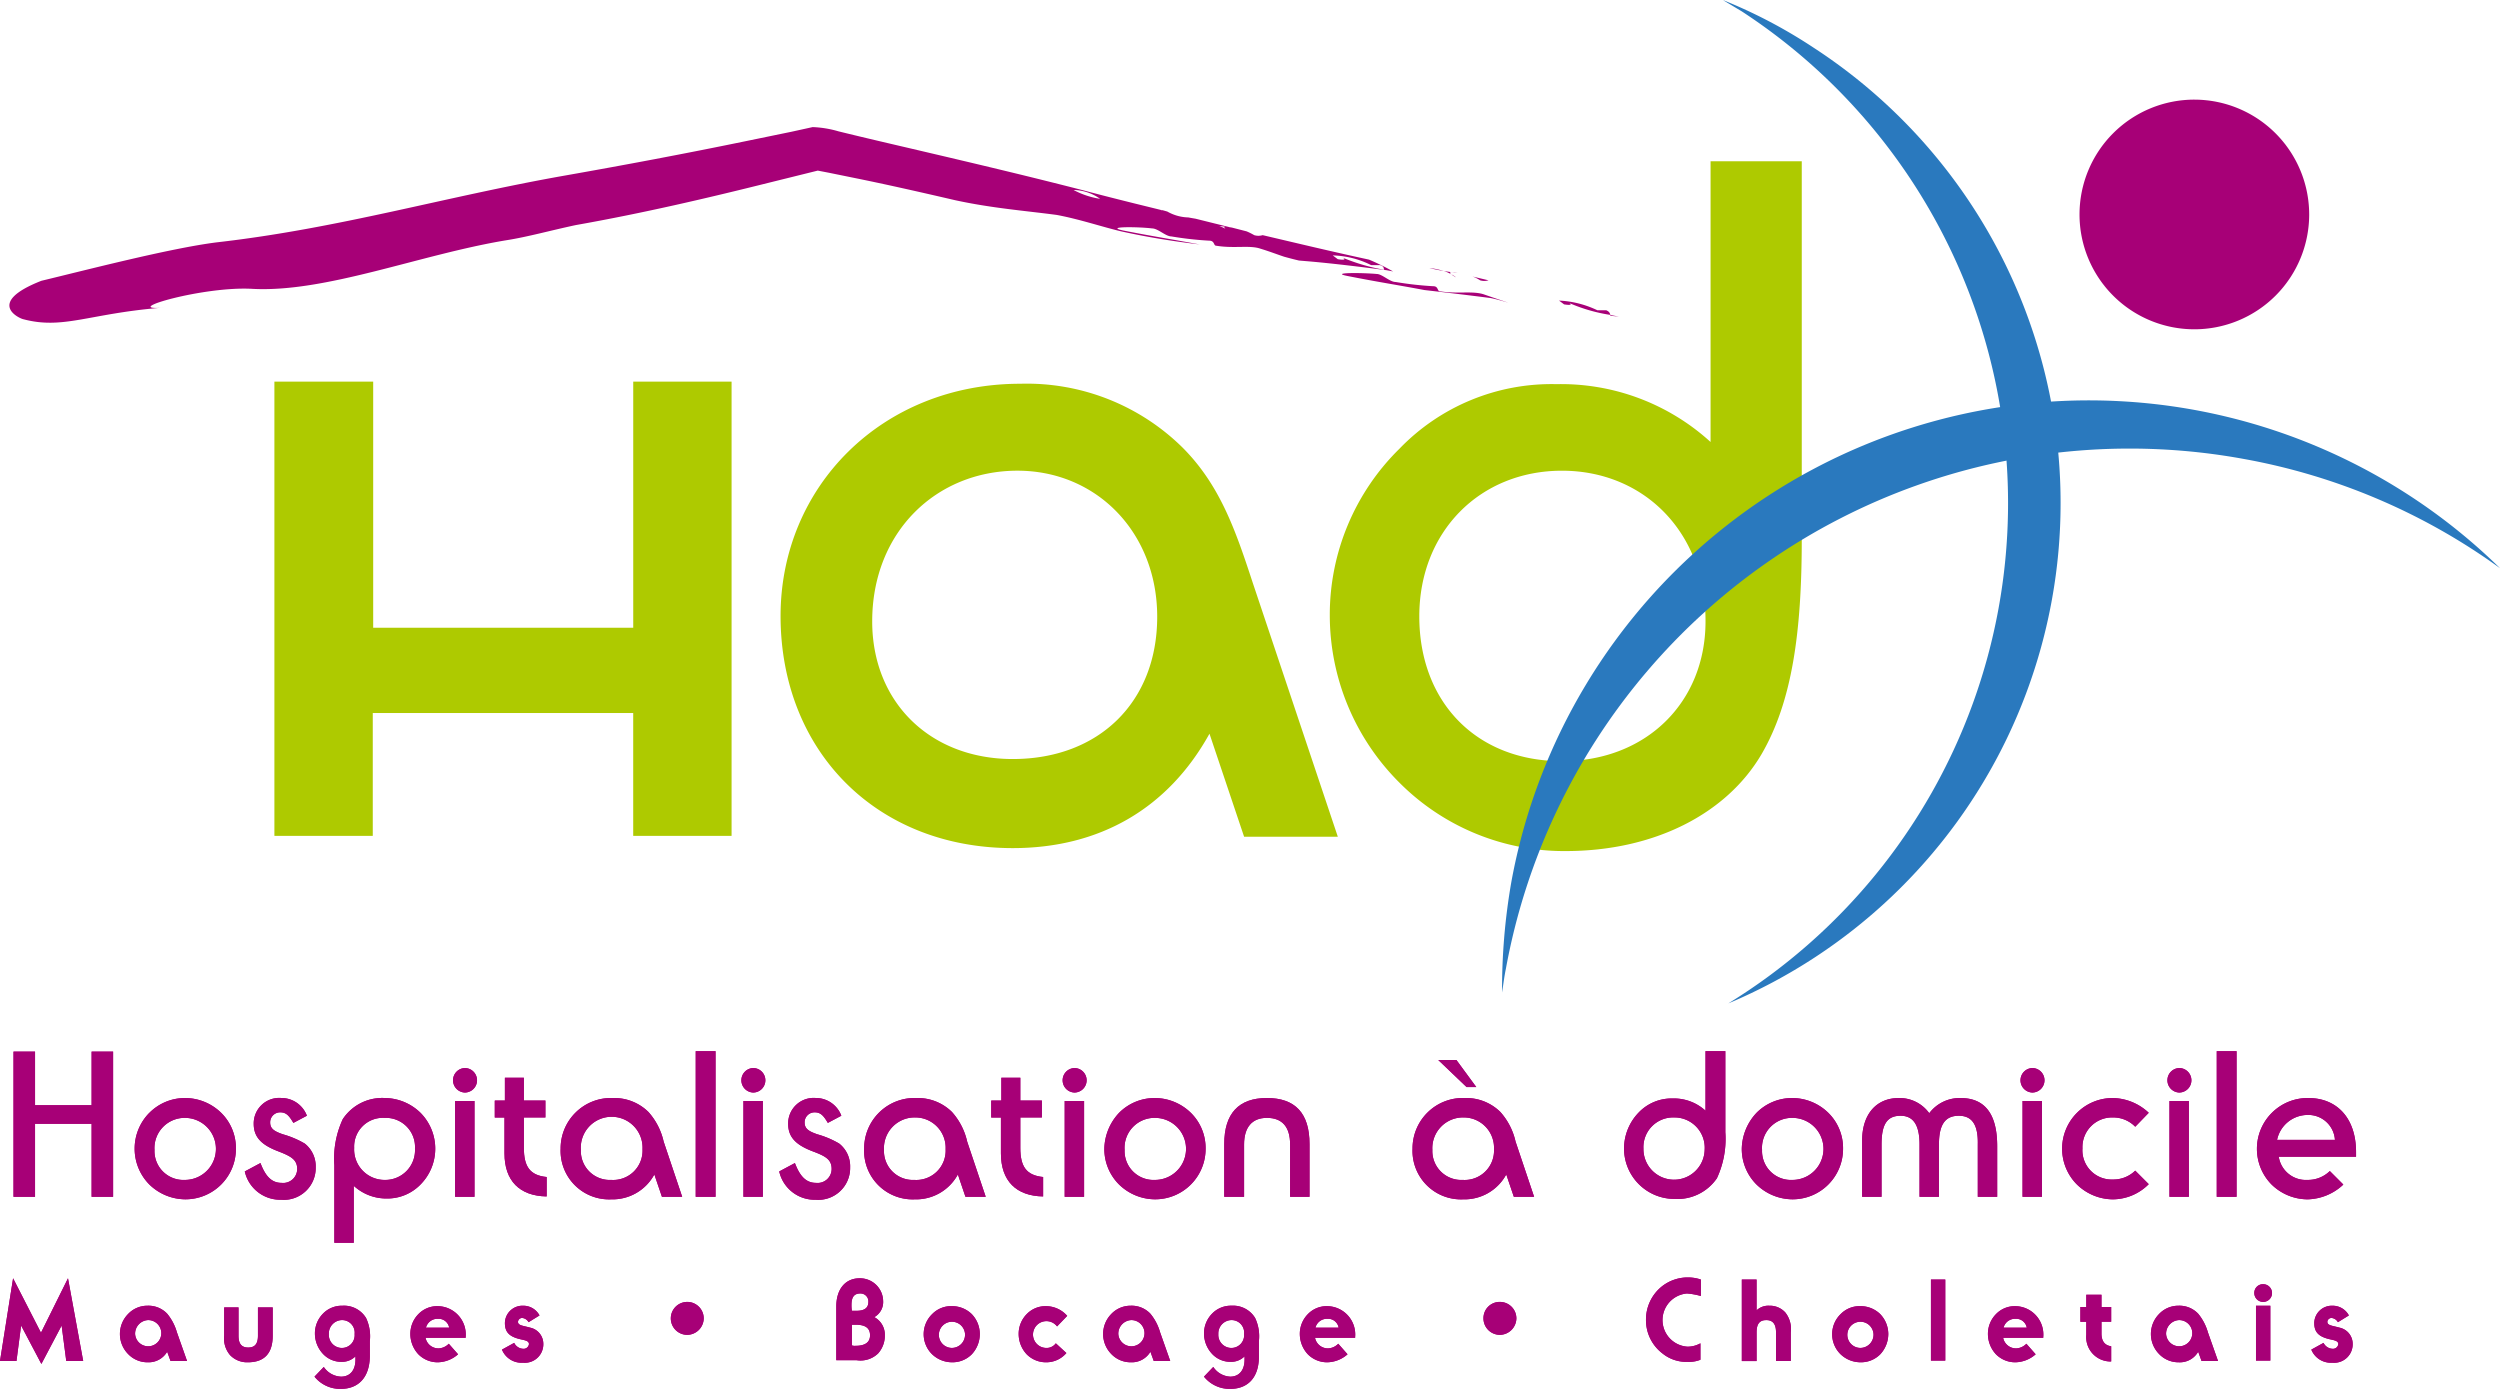 <?xml version="1.0" encoding="UTF-8"?> <svg xmlns="http://www.w3.org/2000/svg" width="251" height="139.445" viewBox="0 0 251 139.445"><g id="Logo_HAD_baseline" transform="translate(-51 -58.7)"><path id="Tracé_799" data-name="Tracé 799" d="M116.042,149.1h9.876v24.71h26.109V149.1H161.9v45.606h-9.876V182.372H125.876v12.334H116V149.1Z" transform="translate(-37.45 -52.085)" fill="#aeca00"></path><path id="Tracé_800" data-name="Tracé 800" d="M259.211,196.223c-13.733,0-23.311-9.791-23.311-23.311,0-12.97,10.172-23.311,24.074-23.311A22.272,22.272,0,0,1,276.25,156c3.772,3.772,5.34,8.35,7.036,13.521l8.562,25.558h-9.409l-3.476-10.342C274.809,192.239,267.943,196.223,259.211,196.223ZM245.1,173.462c0,8.1,5.807,13.817,14.114,13.817,8.646,0,14.5-5.722,14.5-14.284,0-8.477-6.1-14.665-14.029-14.665C251.582,158.331,245.1,164.435,245.1,173.462Z" transform="translate(-106.531 -52.373)" fill="#aeca00"></path><path id="Tracé_801" data-name="Tracé 801" d="M404.231,96.9h9.155v37.934c0,9.367-.975,16.318-4.026,21.574-3.518,6.019-10.808,9.748-19.666,9.748a23.324,23.324,0,0,1-16.7-6.866A23.738,23.738,0,0,1,366,142.463a23.373,23.373,0,0,1,6.993-16.7,21.206,21.206,0,0,1,15.767-6.485,22.278,22.278,0,0,1,15.47,5.807V96.9Zm-14.919,31.068c-8.223,0-14.326,6.1-14.326,14.623,0,8.6,5.722,14.538,14.326,14.538,8.392,0,14.411-5.849,14.411-14.029C403.764,134.156,397.534,127.968,389.311,127.968Z" transform="translate(-181.489 -22.009)" fill="#aeca00"></path><path id="Tracé_802" data-name="Tracé 802" d="M459.1,58.7l1.907,1.144a58.956,58.956,0,0,1-1.356,99.6,54.522,54.522,0,0,0,8.562-95.958A50.672,50.672,0,0,0,459.1,58.7Z" transform="translate(-235.13)" fill="#2a79be"></path><path id="Tracé_803" data-name="Tracé 803" d="M406.8,212.973c.127-.805.212-1.568.381-2.374a63.655,63.655,0,0,1,74.045-51.2,62.789,62.789,0,0,1,25.77,10.978,58.959,58.959,0,0,0-99.264,31.492A62.355,62.355,0,0,0,406.8,212.973Z" transform="translate(-204.992 -54.628)" fill="#2a79be"></path><g id="Groupe_227" data-name="Groupe 227" transform="translate(52.356 164.237)"><g id="Groupe_225" data-name="Groupe 225" transform="translate(0 0)"><path id="Tracé_804" data-name="Tracé 804" d="M54.2,307.8h2.162v5.383h5.679V307.8H64.2v14.58H62.041v-7.332H56.362v7.332H54.2Z" transform="translate(-54.2 -307.758)" fill="#a70077"></path><path id="Tracé_805" data-name="Tracé 805" d="M84.383,320.283a5.031,5.031,0,0,1,3.6-1.483,5.211,5.211,0,0,1,3.6,1.483,4.96,4.96,0,0,1,1.483,3.6,5.065,5.065,0,0,1-5.086,5.086,5.211,5.211,0,0,1-3.6-1.483,5.116,5.116,0,0,1,0-7.205Zm.509,3.73a2.9,2.9,0,0,0,3.052,3.009,3.115,3.115,0,0,0,0-6.23A3.031,3.031,0,0,0,84.892,324.013Z" transform="translate(-70.736 -314.095)" fill="#a70077"></path><path id="Tracé_806" data-name="Tracé 806" d="M110.568,325.327c.509,1.356,1.144,1.992,2.119,1.992a1.408,1.408,0,0,0,1.568-1.4c0-.932-.636-1.272-1.823-1.738-1.7-.636-2.543-1.4-2.543-2.8a2.563,2.563,0,0,1,2.755-2.585,2.742,2.742,0,0,1,2.585,1.78l-1.356.721c-.424-.721-.721-1.06-1.314-1.06a1,1,0,0,0-1.017,1.017c0,.636.424.89,1.272,1.187a9.259,9.259,0,0,1,2.2.932,2.9,2.9,0,0,1,1.1,2.374,3.2,3.2,0,0,1-3.476,3.264,3.644,3.644,0,0,1-3.645-2.84Z" transform="translate(-85.773 -314.095)" fill="#a70077"></path><path id="Tracé_807" data-name="Tracé 807" d="M132.15,333.338H130.2v-7.8a9.37,9.37,0,0,1,.848-4.62,4.751,4.751,0,0,1,4.2-2.119,5.211,5.211,0,0,1,3.6,1.483,5.116,5.116,0,0,1,0,7.205,4.64,4.64,0,0,1-3.391,1.4,4.827,4.827,0,0,1-3.306-1.272Zm3.094-6.315a2.984,2.984,0,0,0,3.052-3.136,2.926,2.926,0,0,0-3.052-3.094,2.881,2.881,0,0,0-3.052,3.009A3.055,3.055,0,0,0,135.244,327.023Z" transform="translate(-97.988 -314.095)" fill="#a70077"></path><path id="Tracé_808" data-name="Tracé 808" d="M159.487,311.7a1.229,1.229,0,1,1,0,2.458,1.23,1.23,0,0,1,0-2.458Zm-.975,3.306h1.95v9.621h-1.95Z" transform="translate(-114.178 -310.005)" fill="#a70077"></path><path id="Tracé_809" data-name="Tracé 809" d="M168.242,316.289h.975V314h1.907v2.289h2.162v1.7h-2.162v3.052c0,1.865.593,2.755,2.289,2.925v1.95c-2.713-.042-4.238-1.568-4.238-4.323v-3.6H168.2v-1.7Z" transform="translate(-119.882 -311.33)" fill="#a70077"></path><path id="Tracé_810" data-name="Tracé 810" d="M188.886,328.972a4.873,4.873,0,0,1-5.086-5.086,5.062,5.062,0,0,1,5.256-5.086,4.89,4.89,0,0,1,3.56,1.4,6.617,6.617,0,0,1,1.526,2.967l1.865,5.552h-2.034l-.763-2.246A4.77,4.77,0,0,1,188.886,328.972Zm-3.052-4.959a2.9,2.9,0,0,0,3.052,3.009,2.948,2.948,0,0,0,3.136-3.094,3.1,3.1,0,1,0-6.188.085Z" transform="translate(-128.87 -314.095)" fill="#a70077"></path><path id="Tracé_811" data-name="Tracé 811" d="M215.8,307.7h1.992v14.623H215.8Z" transform="translate(-147.307 -307.7)" fill="#a70077"></path><path id="Tracé_812" data-name="Tracé 812" d="M227.787,311.7a1.229,1.229,0,1,1,0,2.458,1.23,1.23,0,0,1,0-2.458Zm-.975,3.306h1.95v9.621h-1.95Z" transform="translate(-153.529 -310.005)" fill="#a70077"></path><path id="Tracé_813" data-name="Tracé 813" d="M237.168,325.327c.509,1.356,1.144,1.992,2.119,1.992a1.408,1.408,0,0,0,1.568-1.4c0-.932-.593-1.272-1.823-1.738-1.7-.636-2.543-1.4-2.543-2.8a2.563,2.563,0,0,1,2.755-2.585,2.742,2.742,0,0,1,2.585,1.78l-1.356.721c-.424-.721-.721-1.06-1.314-1.06a1,1,0,0,0-1.017,1.017c0,.636.424.89,1.272,1.187a9.259,9.259,0,0,1,2.2.932,2.9,2.9,0,0,1,1.1,2.374,3.2,3.2,0,0,1-3.476,3.264,3.644,3.644,0,0,1-3.645-2.84Z" transform="translate(-158.715 -314.095)" fill="#a70077"></path><path id="Tracé_814" data-name="Tracé 814" d="M260.786,328.972a4.873,4.873,0,0,1-5.086-5.086,5.062,5.062,0,0,1,5.256-5.086,4.891,4.891,0,0,1,3.56,1.4,6.617,6.617,0,0,1,1.526,2.967l1.865,5.552h-2.034l-.763-2.246A4.77,4.77,0,0,1,260.786,328.972Zm-3.094-4.959a2.9,2.9,0,0,0,3.052,3.009,2.948,2.948,0,0,0,3.136-3.094,3.044,3.044,0,0,0-3.052-3.179A3.084,3.084,0,0,0,257.692,324.013Z" transform="translate(-170.296 -314.095)" fill="#a70077"></path><path id="Tracé_815" data-name="Tracé 815" d="M285.842,316.289h.975V314h1.907v2.289h2.162v1.7h-2.162v3.052c0,1.865.593,2.755,2.289,2.925v1.95c-2.713-.042-4.238-1.568-4.238-4.323v-3.6H285.8v-1.7Z" transform="translate(-187.638 -311.33)" fill="#a70077"></path><path id="Tracé_816" data-name="Tracé 816" d="M303.887,311.7a1.229,1.229,0,0,1,0,2.458,1.23,1.23,0,0,1,0-2.458Zm-.975,3.306h1.95v9.621h-1.95Z" transform="translate(-197.375 -310.005)" fill="#a70077"></path><path id="Tracé_817" data-name="Tracé 817" d="M314.083,320.283a5.031,5.031,0,0,1,3.6-1.483,5.211,5.211,0,0,1,3.6,1.483,4.96,4.96,0,0,1,1.483,3.6,5.065,5.065,0,0,1-5.086,5.086,5.211,5.211,0,0,1-3.6-1.483,5.031,5.031,0,0,1-1.483-3.6A5.407,5.407,0,0,1,314.083,320.283Zm.551,3.73a2.9,2.9,0,0,0,3.052,3.009,3.115,3.115,0,0,0,0-6.23A3.007,3.007,0,0,0,314.634,324.013Z" transform="translate(-203.079 -314.095)" fill="#a70077"></path><path id="Tracé_818" data-name="Tracé 818" d="M341,328.718v-5.3c0-3.052,1.441-4.62,4.281-4.62s4.281,1.526,4.281,4.62v5.3h-1.95v-5.256c0-1.78-.805-2.67-2.331-2.67-1.483,0-2.289.932-2.289,2.67v5.256Z" transform="translate(-219.442 -314.095)" fill="#a70077"></path><path id="Tracé_819" data-name="Tracé 819" d="M390.686,323.787A4.873,4.873,0,0,1,385.6,318.7a5.062,5.062,0,0,1,5.256-5.086,4.89,4.89,0,0,1,3.56,1.4,6.617,6.617,0,0,1,1.526,2.967l1.865,5.552h-2.034l-.763-2.246A4.77,4.77,0,0,1,390.686,323.787Zm-3.094-4.959a2.9,2.9,0,0,0,3.052,3.009,2.948,2.948,0,0,0,3.136-3.094,3.044,3.044,0,0,0-3.052-3.179A3.084,3.084,0,0,0,387.592,318.828Zm3.433-6.315-2.84-2.713h1.823L392,312.513Z" transform="translate(-245.138 -308.91)" fill="#a70077"></path><path id="Tracé_820" data-name="Tracé 820" d="M443.923,307.7h1.95v8.138a9.37,9.37,0,0,1-.848,4.62,4.8,4.8,0,0,1-4.238,2.077,5.065,5.065,0,0,1-5.086-5.086,5.211,5.211,0,0,1,1.483-3.6,4.573,4.573,0,0,1,3.391-1.4,4.714,4.714,0,0,1,3.306,1.229V307.7Zm-3.221,6.654a2.984,2.984,0,0,0-3.052,3.136,3.073,3.073,0,0,0,6.146.085A3.04,3.04,0,0,0,440.7,314.354Z" transform="translate(-274.004 -307.7)" fill="#a70077"></path><path id="Tracé_821" data-name="Tracé 821" d="M465.083,320.283a5.031,5.031,0,0,1,3.6-1.483,5.211,5.211,0,0,1,3.6,1.483,4.96,4.96,0,0,1,1.483,3.6,5.065,5.065,0,0,1-5.086,5.086,5.211,5.211,0,0,1-3.6-1.483,5.031,5.031,0,0,1-1.483-3.6A5.407,5.407,0,0,1,465.083,320.283Zm.551,3.73a2.9,2.9,0,0,0,3.052,3.009,3.115,3.115,0,0,0,0-6.23A3.007,3.007,0,0,0,465.634,324.013Z" transform="translate(-290.079 -314.095)" fill="#a70077"></path><path id="Tracé_822" data-name="Tracé 822" d="M501.806,320.58c-1.4,0-1.992.932-1.992,2.882v5.256h-1.95v-5.256c0-1.907-.593-2.882-1.907-2.882-1.4,0-1.907.932-1.907,2.882v5.256H492.1v-5.637c0-2.67,1.441-4.281,3.687-4.281a3.679,3.679,0,0,1,3.052,1.526,3.835,3.835,0,0,1,3.136-1.526q3.687,0,3.687,4.832v5.086h-1.95v-5.256C503.756,321.513,503.162,320.58,501.806,320.58Z" transform="translate(-306.499 -314.095)" fill="#a70077"></path><path id="Tracé_823" data-name="Tracé 823" d="M530.787,311.7a1.229,1.229,0,0,1,0,2.458,1.23,1.23,0,0,1,0-2.458Zm-.975,3.306h1.95v9.621h-1.95Z" transform="translate(-328.105 -310.005)" fill="#a70077"></path><path id="Tracé_824" data-name="Tracé 824" d="M544.586,328.972a5.211,5.211,0,0,1-3.6-1.483,5.086,5.086,0,0,1,3.6-8.689,5.411,5.411,0,0,1,3.6,1.483l-1.356,1.4a3.075,3.075,0,0,0-2.246-.932,2.973,2.973,0,0,0-3.052,3.094,2.937,2.937,0,0,0,3.052,3.136,3.136,3.136,0,0,0,2.246-.89l1.356,1.356A5.116,5.116,0,0,1,544.586,328.972Z" transform="translate(-333.809 -314.095)" fill="#a70077"></path><path id="Tracé_825" data-name="Tracé 825" d="M565.587,311.7a1.229,1.229,0,0,1,0,2.458,1.23,1.23,0,0,1,0-2.458Zm-.975,3.306h1.95v9.621h-1.95Z" transform="translate(-348.155 -310.005)" fill="#a70077"></path><path id="Tracé_826" data-name="Tracé 826" d="M576.1,307.7h1.992v14.623H576.1Z" transform="translate(-354.896 -307.7)" fill="#a70077"></path><path id="Tracé_827" data-name="Tracé 827" d="M590.686,328.972a5.211,5.211,0,0,1-3.6-1.483,5.1,5.1,0,0,1,3.687-8.689c2.882,0,4.789,2.034,4.789,5.425v.466H587.8a2.751,2.751,0,0,0,2.882,2.331,3.137,3.137,0,0,0,2.246-.89l1.356,1.356A5.411,5.411,0,0,1,590.686,328.972ZM593.441,323a2.674,2.674,0,0,0-2.8-2.5,3.137,3.137,0,0,0-3.009,2.5Z" transform="translate(-360.37 -314.095)" fill="#a70077"></path></g><g id="Groupe_226" data-name="Groupe 226" transform="translate(0 0)"><path id="Tracé_828" data-name="Tracé 828" d="M54.2,307.8h2.162v5.383h5.679V307.8H64.2v14.58H62.041v-7.332H56.362v7.332H54.2Z" transform="translate(-54.2 -307.758)" fill="#a70077"></path><path id="Tracé_829" data-name="Tracé 829" d="M84.383,320.283a5.031,5.031,0,0,1,3.6-1.483,5.211,5.211,0,0,1,3.6,1.483,4.96,4.96,0,0,1,1.483,3.6,5.065,5.065,0,0,1-5.086,5.086,5.211,5.211,0,0,1-3.6-1.483,5.116,5.116,0,0,1,0-7.205Zm.509,3.73a2.9,2.9,0,0,0,3.052,3.009,3.115,3.115,0,0,0,0-6.23A3.031,3.031,0,0,0,84.892,324.013Z" transform="translate(-70.736 -314.095)" fill="#a70077"></path><path id="Tracé_830" data-name="Tracé 830" d="M110.568,325.327c.509,1.356,1.144,1.992,2.119,1.992a1.408,1.408,0,0,0,1.568-1.4c0-.932-.636-1.272-1.823-1.738-1.7-.636-2.543-1.4-2.543-2.8a2.563,2.563,0,0,1,2.755-2.585,2.742,2.742,0,0,1,2.585,1.78l-1.356.721c-.424-.721-.721-1.06-1.314-1.06a1,1,0,0,0-1.017,1.017c0,.636.424.89,1.272,1.187a9.259,9.259,0,0,1,2.2.932,2.9,2.9,0,0,1,1.1,2.374,3.2,3.2,0,0,1-3.476,3.264,3.644,3.644,0,0,1-3.645-2.84Z" transform="translate(-85.773 -314.095)" fill="#a70077"></path><path id="Tracé_831" data-name="Tracé 831" d="M132.15,333.338H130.2v-7.8a9.37,9.37,0,0,1,.848-4.62,4.751,4.751,0,0,1,4.2-2.119,5.211,5.211,0,0,1,3.6,1.483,5.116,5.116,0,0,1,0,7.205,4.64,4.64,0,0,1-3.391,1.4,4.827,4.827,0,0,1-3.306-1.272Zm3.094-6.315a2.984,2.984,0,0,0,3.052-3.136,2.926,2.926,0,0,0-3.052-3.094,2.881,2.881,0,0,0-3.052,3.009A3.055,3.055,0,0,0,135.244,327.023Z" transform="translate(-97.988 -314.095)" fill="#a70077"></path><path id="Tracé_832" data-name="Tracé 832" d="M159.487,311.7a1.229,1.229,0,1,1,0,2.458,1.23,1.23,0,0,1,0-2.458Zm-.975,3.306h1.95v9.621h-1.95Z" transform="translate(-114.178 -310.005)" fill="#a70077"></path><path id="Tracé_833" data-name="Tracé 833" d="M168.242,316.289h.975V314h1.907v2.289h2.162v1.7h-2.162v3.052c0,1.865.593,2.755,2.289,2.925v1.95c-2.713-.042-4.238-1.568-4.238-4.323v-3.6H168.2v-1.7Z" transform="translate(-119.882 -311.33)" fill="#a70077"></path><path id="Tracé_834" data-name="Tracé 834" d="M188.886,328.972a4.873,4.873,0,0,1-5.086-5.086,5.062,5.062,0,0,1,5.256-5.086,4.89,4.89,0,0,1,3.56,1.4,6.617,6.617,0,0,1,1.526,2.967l1.865,5.552h-2.034l-.763-2.246A4.77,4.77,0,0,1,188.886,328.972Zm-3.052-4.959a2.9,2.9,0,0,0,3.052,3.009,2.948,2.948,0,0,0,3.136-3.094,3.1,3.1,0,1,0-6.188.085Z" transform="translate(-128.87 -314.095)" fill="#a70077"></path><path id="Tracé_835" data-name="Tracé 835" d="M215.8,307.7h1.992v14.623H215.8Z" transform="translate(-147.307 -307.7)" fill="#a70077"></path><path id="Tracé_836" data-name="Tracé 836" d="M227.787,311.7a1.229,1.229,0,1,1,0,2.458,1.23,1.23,0,0,1,0-2.458Zm-.975,3.306h1.95v9.621h-1.95Z" transform="translate(-153.529 -310.005)" fill="#a70077"></path><path id="Tracé_837" data-name="Tracé 837" d="M237.168,325.327c.509,1.356,1.144,1.992,2.119,1.992a1.408,1.408,0,0,0,1.568-1.4c0-.932-.593-1.272-1.823-1.738-1.7-.636-2.543-1.4-2.543-2.8a2.563,2.563,0,0,1,2.755-2.585,2.742,2.742,0,0,1,2.585,1.78l-1.356.721c-.424-.721-.721-1.06-1.314-1.06a1,1,0,0,0-1.017,1.017c0,.636.424.89,1.272,1.187a9.259,9.259,0,0,1,2.2.932,2.9,2.9,0,0,1,1.1,2.374,3.2,3.2,0,0,1-3.476,3.264,3.644,3.644,0,0,1-3.645-2.84Z" transform="translate(-158.715 -314.095)" fill="#a70077"></path><path id="Tracé_838" data-name="Tracé 838" d="M260.786,328.972a4.873,4.873,0,0,1-5.086-5.086,5.062,5.062,0,0,1,5.256-5.086,4.891,4.891,0,0,1,3.56,1.4,6.617,6.617,0,0,1,1.526,2.967l1.865,5.552h-2.034l-.763-2.246A4.77,4.77,0,0,1,260.786,328.972Zm-3.094-4.959a2.9,2.9,0,0,0,3.052,3.009,2.948,2.948,0,0,0,3.136-3.094,3.044,3.044,0,0,0-3.052-3.179A3.084,3.084,0,0,0,257.692,324.013Z" transform="translate(-170.296 -314.095)" fill="#a70077"></path><path id="Tracé_839" data-name="Tracé 839" d="M285.842,316.289h.975V314h1.907v2.289h2.162v1.7h-2.162v3.052c0,1.865.593,2.755,2.289,2.925v1.95c-2.713-.042-4.238-1.568-4.238-4.323v-3.6H285.8v-1.7Z" transform="translate(-187.638 -311.33)" fill="#a70077"></path><path id="Tracé_840" data-name="Tracé 840" d="M303.887,311.7a1.229,1.229,0,0,1,0,2.458,1.23,1.23,0,0,1,0-2.458Zm-.975,3.306h1.95v9.621h-1.95Z" transform="translate(-197.375 -310.005)" fill="#a70077"></path><path id="Tracé_841" data-name="Tracé 841" d="M314.083,320.283a5.031,5.031,0,0,1,3.6-1.483,5.211,5.211,0,0,1,3.6,1.483,4.96,4.96,0,0,1,1.483,3.6,5.065,5.065,0,0,1-5.086,5.086,5.211,5.211,0,0,1-3.6-1.483,5.031,5.031,0,0,1-1.483-3.6A5.407,5.407,0,0,1,314.083,320.283Zm.551,3.73a2.9,2.9,0,0,0,3.052,3.009,3.115,3.115,0,0,0,0-6.23A3.007,3.007,0,0,0,314.634,324.013Z" transform="translate(-203.079 -314.095)" fill="#a70077"></path><path id="Tracé_842" data-name="Tracé 842" d="M341,328.718v-5.3c0-3.052,1.441-4.62,4.281-4.62s4.281,1.526,4.281,4.62v5.3h-1.95v-5.256c0-1.78-.805-2.67-2.331-2.67-1.483,0-2.289.932-2.289,2.67v5.256Z" transform="translate(-219.442 -314.095)" fill="#a70077"></path><path id="Tracé_843" data-name="Tracé 843" d="M390.686,323.787A4.873,4.873,0,0,1,385.6,318.7a5.062,5.062,0,0,1,5.256-5.086,4.89,4.89,0,0,1,3.56,1.4,6.617,6.617,0,0,1,1.526,2.967l1.865,5.552h-2.034l-.763-2.246A4.77,4.77,0,0,1,390.686,323.787Zm-3.094-4.959a2.9,2.9,0,0,0,3.052,3.009,2.948,2.948,0,0,0,3.136-3.094,3.044,3.044,0,0,0-3.052-3.179A3.084,3.084,0,0,0,387.592,318.828Zm3.433-6.315-2.84-2.713h1.823L392,312.513Z" transform="translate(-245.138 -308.91)" fill="#a70077"></path><path id="Tracé_844" data-name="Tracé 844" d="M443.923,307.7h1.95v8.138a9.37,9.37,0,0,1-.848,4.62,4.8,4.8,0,0,1-4.238,2.077,5.065,5.065,0,0,1-5.086-5.086,5.211,5.211,0,0,1,1.483-3.6,4.573,4.573,0,0,1,3.391-1.4,4.714,4.714,0,0,1,3.306,1.229V307.7Zm-3.221,6.654a2.984,2.984,0,0,0-3.052,3.136,3.073,3.073,0,0,0,6.146.085A3.04,3.04,0,0,0,440.7,314.354Z" transform="translate(-274.004 -307.7)" fill="#a70077"></path><path id="Tracé_845" data-name="Tracé 845" d="M465.083,320.283a5.031,5.031,0,0,1,3.6-1.483,5.211,5.211,0,0,1,3.6,1.483,4.96,4.96,0,0,1,1.483,3.6,5.065,5.065,0,0,1-5.086,5.086,5.211,5.211,0,0,1-3.6-1.483,5.031,5.031,0,0,1-1.483-3.6A5.407,5.407,0,0,1,465.083,320.283Zm.551,3.73a2.9,2.9,0,0,0,3.052,3.009,3.115,3.115,0,0,0,0-6.23A3.007,3.007,0,0,0,465.634,324.013Z" transform="translate(-290.079 -314.095)" fill="#a70077"></path><path id="Tracé_846" data-name="Tracé 846" d="M501.806,320.58c-1.4,0-1.992.932-1.992,2.882v5.256h-1.95v-5.256c0-1.907-.593-2.882-1.907-2.882-1.4,0-1.907.932-1.907,2.882v5.256H492.1v-5.637c0-2.67,1.441-4.281,3.687-4.281a3.679,3.679,0,0,1,3.052,1.526,3.835,3.835,0,0,1,3.136-1.526q3.687,0,3.687,4.832v5.086h-1.95v-5.256C503.756,321.513,503.162,320.58,501.806,320.58Z" transform="translate(-306.499 -314.095)" fill="#a70077"></path><path id="Tracé_847" data-name="Tracé 847" d="M530.787,311.7a1.229,1.229,0,0,1,0,2.458,1.23,1.23,0,0,1,0-2.458Zm-.975,3.306h1.95v9.621h-1.95Z" transform="translate(-328.105 -310.005)" fill="#a70077"></path><path id="Tracé_848" data-name="Tracé 848" d="M544.586,328.972a5.211,5.211,0,0,1-3.6-1.483,5.086,5.086,0,0,1,3.6-8.689,5.411,5.411,0,0,1,3.6,1.483l-1.356,1.4a3.075,3.075,0,0,0-2.246-.932,2.973,2.973,0,0,0-3.052,3.094,2.937,2.937,0,0,0,3.052,3.136,3.136,3.136,0,0,0,2.246-.89l1.356,1.356A5.116,5.116,0,0,1,544.586,328.972Z" transform="translate(-333.809 -314.095)" fill="#a70077"></path><path id="Tracé_849" data-name="Tracé 849" d="M565.587,311.7a1.229,1.229,0,0,1,0,2.458,1.23,1.23,0,0,1,0-2.458Zm-.975,3.306h1.95v9.621h-1.95Z" transform="translate(-348.155 -310.005)" fill="#a70077"></path><path id="Tracé_850" data-name="Tracé 850" d="M576.1,307.7h1.992v14.623H576.1Z" transform="translate(-354.896 -307.7)" fill="#a70077"></path><path id="Tracé_851" data-name="Tracé 851" d="M590.686,328.972a5.211,5.211,0,0,1-3.6-1.483,5.1,5.1,0,0,1,3.687-8.689c2.882,0,4.789,2.034,4.789,5.425v.466H587.8a2.751,2.751,0,0,0,2.882,2.331,3.137,3.137,0,0,0,2.246-.89l1.356,1.356A5.411,5.411,0,0,1,590.686,328.972ZM593.441,323a2.674,2.674,0,0,0-2.8-2.5,3.137,3.137,0,0,0-3.009,2.5Z" transform="translate(-360.37 -314.095)" fill="#a70077"></path></g></g><path id="Tracé_852" data-name="Tracé 852" d="M566.657,93.829A11.529,11.529,0,1,1,555.129,82.3,11.541,11.541,0,0,1,566.657,93.829Z" transform="translate(-283.815 -13.597)" fill="#a70077"></path><g id="Groupe_230" data-name="Groupe 230" transform="translate(51 186.955)"><g id="Groupe_228" data-name="Groupe 228" transform="translate(0 0)"><path id="Tracé_853" data-name="Tracé 853" d="M52.314,361.5l2.8,5.468,2.713-5.468,1.526,8.307h-1.7l-.466-3.56L55.154,370.1l-2.034-3.857-.466,3.56H51Z" transform="translate(-51 -361.415)" fill="#a70077"></path><path id="Tracé_854" data-name="Tracé 854" d="M82.2,373.679a2.689,2.689,0,0,1-1.992-.848,2.867,2.867,0,0,1,0-3.984,2.665,2.665,0,0,1,1.95-.848,2.589,2.589,0,0,1,1.992.805,5.163,5.163,0,0,1,.975,1.865l1.017,2.882H84.486l-.339-.932A2.166,2.166,0,0,1,82.2,373.679Zm.042-4.238a1.368,1.368,0,0,0-1.314,1.4,1.316,1.316,0,1,0,1.314-1.4Z" transform="translate(-67.363 -365.16)" fill="#a70077"></path><path id="Tracé_855" data-name="Tracé 855" d="M108.974,371.24c0,1.78-.848,2.67-2.5,2.67a2.361,2.361,0,0,1-1.78-.721,2.572,2.572,0,0,1-.593-1.95V368.4h1.441v2.84c0,.805.3,1.187.975,1.187s.975-.381.975-1.187V368.4h1.483Z" transform="translate(-81.594 -365.391)" fill="#a70077"></path><path id="Tracé_856" data-name="Tracé 856" d="M128.128,376.35a3.306,3.306,0,0,1-2.628-1.229l.932-.975a2.189,2.189,0,0,0,1.738.975c.89,0,1.441-.636,1.441-1.7v-.339a1.914,1.914,0,0,1-1.4.551,2.507,2.507,0,0,1-1.865-.805,3,3,0,0,1-.805-2.034,2.821,2.821,0,0,1,.805-1.992A2.624,2.624,0,0,1,128.3,368a2.592,2.592,0,0,1,2.374,1.229,4.287,4.287,0,0,1,.381,2.331v1.568C131.01,375.205,129.908,376.35,128.128,376.35Zm.127-6.909a1.341,1.341,0,0,0-1.314,1.4,1.316,1.316,0,0,0,1.314,1.4,1.283,1.283,0,0,0,1.272-1.4A1.26,1.26,0,0,0,128.255,369.441Z" transform="translate(-93.924 -365.16)" fill="#a70077"></path><path id="Tracé_857" data-name="Tracé 857" d="M150.955,373.737a2.721,2.721,0,0,1-1.95-.805,3,3,0,0,1-.805-2.034,2.821,2.821,0,0,1,.805-1.992,2.624,2.624,0,0,1,1.95-.805,2.849,2.849,0,0,1,2.8,3.094v.085h-4.027a1.311,1.311,0,0,0,1.314,1.06,1.5,1.5,0,0,0,1.017-.466l.932,1.06A3.166,3.166,0,0,1,150.955,373.737Zm0-4.366a1.186,1.186,0,0,0-1.187.89H152.1A1.077,1.077,0,0,0,150.955,369.372Z" transform="translate(-107.002 -365.218)" fill="#a70077"></path><path id="Tracé_858" data-name="Tracé 858" d="M171.129,371.73a1.051,1.051,0,0,0,.89.593.536.536,0,0,0,.593-.466c0-.339-.381-.381-.932-.509-1.017-.254-1.483-.678-1.483-1.611A1.765,1.765,0,0,1,172.019,368a1.84,1.84,0,0,1,1.653.975l-1.1.678a.816.816,0,0,0-.636-.424.418.418,0,0,0-.424.381c0,.381.466.381,1.229.593a1.662,1.662,0,0,1,1.314,1.611,1.86,1.86,0,0,1-2.034,1.907,2.123,2.123,0,0,1-2.119-1.314Z" transform="translate(-119.505 -365.16)" fill="#a70077"></path><path id="Tracé_859" data-name="Tracé 859" d="M211.553,367.1a1.655,1.655,0,0,1,1.653,1.653,1.683,1.683,0,0,1-1.653,1.653,1.653,1.653,0,1,1,0-3.306Z" transform="translate(-142.551 -364.642)" fill="#a70077"></path><path id="Tracé_860" data-name="Tracé 860" d="M249.1,364.34c0-1.823.975-2.84,2.331-2.84a2.326,2.326,0,0,1,2.374,2.289,1.735,1.735,0,0,1-.89,1.611,2,2,0,0,1,1.06,1.823,2.682,2.682,0,0,1-.678,1.823,2.539,2.539,0,0,1-2.162.678H249.1V364.34Zm2.034.424c.805,0,1.187-.3,1.187-.89a.791.791,0,0,0-.805-.848c-.636,0-.89.381-.89,1.144a3.223,3.223,0,0,0,.042.593Zm-.127,3.518c.975,0,1.483-.339,1.483-1.06s-.466-1.06-1.441-1.06h-.381v2.077A.826.826,0,0,0,251.007,368.281Z" transform="translate(-165.137 -361.415)" fill="#a70077"></path><path id="Tracé_861" data-name="Tracé 861" d="M270.648,368.905a2.652,2.652,0,0,1,1.992-.805,2.821,2.821,0,0,1,1.992.805,2.9,2.9,0,0,1,.805,1.992,3,3,0,0,1-.805,2.034,2.718,2.718,0,0,1-1.992.805,2.9,2.9,0,0,1-1.992-.805,2.814,2.814,0,0,1,0-4.027Zm1.992,3.391a1.33,1.33,0,0,0,1.314-1.356,1.315,1.315,0,1,0-1.314,1.356Z" transform="translate(-177.063 -365.218)" fill="#a70077"></path><path id="Tracé_862" data-name="Tracé 862" d="M295.055,373.737a2.721,2.721,0,0,1-1.95-.805,3,3,0,0,1-.805-2.034,2.821,2.821,0,0,1,.805-1.992,2.624,2.624,0,0,1,1.95-.805,2.846,2.846,0,0,1,2.119.975l-1.017,1.06a1.346,1.346,0,1,0-1.1,2.162,1.149,1.149,0,0,0,.975-.466l1.06.975A2.642,2.642,0,0,1,295.055,373.737Z" transform="translate(-190.027 -365.218)" fill="#a70077"></path><path id="Tracé_863" data-name="Tracé 863" d="M315.1,373.679a2.689,2.689,0,0,1-1.992-.848,2.867,2.867,0,0,1,0-3.984,2.665,2.665,0,0,1,1.95-.848,2.589,2.589,0,0,1,1.992.805,5.163,5.163,0,0,1,.975,1.865l1.017,2.882h-1.653l-.339-.932A2.166,2.166,0,0,1,315.1,373.679Zm.042-4.238a1.368,1.368,0,0,0-1.314,1.4,1.317,1.317,0,1,0,1.314-1.4Z" transform="translate(-201.55 -365.16)" fill="#a70077"></path><path id="Tracé_864" data-name="Tracé 864" d="M338.828,376.35a3.306,3.306,0,0,1-2.628-1.229l.932-.975a2.178,2.178,0,0,0,1.7.975c.89,0,1.441-.636,1.441-1.7v-.339a1.914,1.914,0,0,1-1.4.551,2.506,2.506,0,0,1-1.865-.805,3,3,0,0,1-.805-2.034,2.821,2.821,0,0,1,.805-1.992,2.624,2.624,0,0,1,1.95-.805,2.592,2.592,0,0,1,2.374,1.229,4.287,4.287,0,0,1,.381,2.331v1.568C341.71,375.205,340.608,376.35,338.828,376.35Zm.127-6.909a1.341,1.341,0,0,0-1.314,1.4,1.316,1.316,0,0,0,1.314,1.4,1.283,1.283,0,0,0,1.272-1.4A1.26,1.26,0,0,0,338.955,369.441Z" transform="translate(-215.32 -365.16)" fill="#a70077"></path><path id="Tracé_865" data-name="Tracé 865" d="M361.655,373.737a2.721,2.721,0,0,1-1.95-.805,3,3,0,0,1-.805-2.034,2.821,2.821,0,0,1,.805-1.992,2.624,2.624,0,0,1,1.95-.805,2.849,2.849,0,0,1,2.8,3.094v.085h-4.026a1.311,1.311,0,0,0,1.314,1.06,1.5,1.5,0,0,0,1.017-.466l.932,1.06A3.166,3.166,0,0,1,361.655,373.737Zm0-4.366a1.186,1.186,0,0,0-1.187.89H362.8A1.077,1.077,0,0,0,361.655,369.372Z" transform="translate(-228.399 -365.218)" fill="#a70077"></path><path id="Tracé_866" data-name="Tracé 866" d="M404.053,367.1a1.655,1.655,0,0,1,1.653,1.653,1.683,1.683,0,0,1-1.653,1.653,1.655,1.655,0,0,1-1.653-1.653A1.629,1.629,0,0,1,404.053,367.1Z" transform="translate(-253.461 -364.642)" fill="#a70077"></path><path id="Tracé_867" data-name="Tracé 867" d="M445.011,362.911a2.678,2.678,0,0,0,.042,5.34,2.641,2.641,0,0,0,1.314-.339v1.653a3.173,3.173,0,0,1-1.314.212,3.807,3.807,0,0,1-2.5-.848,4.2,4.2,0,0,1-1.653-3.391,4.26,4.26,0,0,1,1.611-3.348,4.191,4.191,0,0,1,2.628-.89,4,4,0,0,1,1.272.212v1.653A7.054,7.054,0,0,0,445.011,362.911Z" transform="translate(-275.643 -361.3)" fill="#a70077"></path><path id="Tracé_868" data-name="Tracé 868" d="M463.6,361.8h1.483v3.094a1.693,1.693,0,0,1,1.272-.466,2.084,2.084,0,0,1,1.611.678,2.669,2.669,0,0,1,.551,1.992v2.882h-1.483V367.1c0-.805-.3-1.229-.975-1.229s-.975.381-.975,1.229v2.882H463.6Z" transform="translate(-288.722 -361.588)" fill="#a70077"></path><path id="Tracé_869" data-name="Tracé 869" d="M485.848,368.905a2.652,2.652,0,0,1,1.992-.805,2.821,2.821,0,0,1,1.992.805,2.9,2.9,0,0,1,.805,1.992,3,3,0,0,1-.805,2.034,2.718,2.718,0,0,1-1.992.805,2.9,2.9,0,0,1-1.992-.805,2.814,2.814,0,0,1,0-4.027Zm1.992,3.391a1.33,1.33,0,0,0,1.314-1.356,1.315,1.315,0,1,0-1.314,1.356Z" transform="translate(-301.052 -365.218)" fill="#a70077"></path><path id="Tracé_870" data-name="Tracé 870" d="M508.4,361.8h1.441v8.138H508.4Z" transform="translate(-314.534 -361.588)" fill="#a70077"></path><path id="Tracé_871" data-name="Tracé 871" d="M524.655,373.737a2.721,2.721,0,0,1-1.95-.805,3,3,0,0,1-.805-2.034,2.821,2.821,0,0,1,.805-1.992,2.624,2.624,0,0,1,1.95-.805,2.849,2.849,0,0,1,2.8,3.094v.085h-4.026a1.311,1.311,0,0,0,1.314,1.06,1.5,1.5,0,0,0,1.017-.466l.932,1.06A3.167,3.167,0,0,1,524.655,373.737Zm0-4.366a1.186,1.186,0,0,0-1.187.89H525.8A1.077,1.077,0,0,0,524.655,369.372Z" transform="translate(-322.312 -365.218)" fill="#a70077"></path><path id="Tracé_872" data-name="Tracé 872" d="M544.393,369.427v-1.314H543.8v-1.483h.593V365.4h1.526v1.229h.975v1.483h-.975V369.3c0,.763.339,1.187.975,1.272V372.1A2.449,2.449,0,0,1,544.393,369.427Z" transform="translate(-334.93 -363.662)" fill="#a70077"></path><path id="Tracé_873" data-name="Tracé 873" d="M563.3,373.679a2.689,2.689,0,0,1-1.992-.848,2.866,2.866,0,0,1,0-3.984,2.665,2.665,0,0,1,1.95-.848,2.589,2.589,0,0,1,1.992.805,5.163,5.163,0,0,1,.975,1.865l1.017,2.882h-1.653l-.339-.932A2.121,2.121,0,0,1,563.3,373.679Zm.042-4.238a1.368,1.368,0,0,0-1.314,1.4,1.316,1.316,0,1,0,1.314-1.4Z" transform="translate(-344.552 -365.16)" fill="#a70077"></path><path id="Tracé_874" data-name="Tracé 874" d="M585.89,362.9a.89.89,0,1,1-.89.89A.869.869,0,0,1,585.89,362.9Zm-.721,2.162h1.441v5.51H585.17Z" transform="translate(-358.668 -362.222)" fill="#a70077"></path><path id="Tracé_875" data-name="Tracé 875" d="M599.729,371.73a1.051,1.051,0,0,0,.89.593.536.536,0,0,0,.593-.466c0-.339-.381-.381-.932-.509-1.017-.254-1.483-.678-1.483-1.611A1.765,1.765,0,0,1,600.619,368a1.84,1.84,0,0,1,1.653.975l-1.1.678a.816.816,0,0,0-.636-.424.418.418,0,0,0-.424.381c0,.381.466.381,1.229.593a1.662,1.662,0,0,1,1.314,1.611,1.86,1.86,0,0,1-2.034,1.907,2.123,2.123,0,0,1-2.119-1.314Z" transform="translate(-366.446 -365.16)" fill="#a70077"></path></g><g id="Groupe_229" data-name="Groupe 229" transform="translate(0 0)"><path id="Tracé_876" data-name="Tracé 876" d="M52.314,361.5l2.8,5.468,2.713-5.468,1.526,8.307h-1.7l-.466-3.56L55.154,370.1l-2.034-3.857-.466,3.56H51Z" transform="translate(-51 -361.415)" fill="#a70077"></path><path id="Tracé_877" data-name="Tracé 877" d="M82.2,373.679a2.689,2.689,0,0,1-1.992-.848,2.867,2.867,0,0,1,0-3.984,2.665,2.665,0,0,1,1.95-.848,2.589,2.589,0,0,1,1.992.805,5.163,5.163,0,0,1,.975,1.865l1.017,2.882H84.486l-.339-.932A2.166,2.166,0,0,1,82.2,373.679Zm.042-4.238a1.368,1.368,0,0,0-1.314,1.4,1.316,1.316,0,1,0,1.314-1.4Z" transform="translate(-67.363 -365.16)" fill="#a70077"></path><path id="Tracé_878" data-name="Tracé 878" d="M108.974,371.24c0,1.78-.848,2.67-2.5,2.67a2.361,2.361,0,0,1-1.78-.721,2.572,2.572,0,0,1-.593-1.95V368.4h1.441v2.84c0,.805.3,1.187.975,1.187s.975-.381.975-1.187V368.4h1.483Z" transform="translate(-81.594 -365.391)" fill="#a70077"></path><path id="Tracé_879" data-name="Tracé 879" d="M128.128,376.35a3.306,3.306,0,0,1-2.628-1.229l.932-.975a2.189,2.189,0,0,0,1.738.975c.89,0,1.441-.636,1.441-1.7v-.339a1.914,1.914,0,0,1-1.4.551,2.507,2.507,0,0,1-1.865-.805,3,3,0,0,1-.805-2.034,2.821,2.821,0,0,1,.805-1.992A2.624,2.624,0,0,1,128.3,368a2.592,2.592,0,0,1,2.374,1.229,4.287,4.287,0,0,1,.381,2.331v1.568C131.01,375.205,129.908,376.35,128.128,376.35Zm.127-6.909a1.341,1.341,0,0,0-1.314,1.4,1.316,1.316,0,0,0,1.314,1.4,1.283,1.283,0,0,0,1.272-1.4A1.26,1.26,0,0,0,128.255,369.441Z" transform="translate(-93.924 -365.16)" fill="#a70077"></path><path id="Tracé_880" data-name="Tracé 880" d="M150.955,373.737a2.721,2.721,0,0,1-1.95-.805,3,3,0,0,1-.805-2.034,2.821,2.821,0,0,1,.805-1.992,2.624,2.624,0,0,1,1.95-.805,2.849,2.849,0,0,1,2.8,3.094v.085h-4.027a1.311,1.311,0,0,0,1.314,1.06,1.5,1.5,0,0,0,1.017-.466l.932,1.06A3.166,3.166,0,0,1,150.955,373.737Zm0-4.366a1.186,1.186,0,0,0-1.187.89H152.1A1.077,1.077,0,0,0,150.955,369.372Z" transform="translate(-107.002 -365.218)" fill="#a70077"></path><path id="Tracé_881" data-name="Tracé 881" d="M171.129,371.73a1.051,1.051,0,0,0,.89.593.536.536,0,0,0,.593-.466c0-.339-.381-.381-.932-.509-1.017-.254-1.483-.678-1.483-1.611A1.765,1.765,0,0,1,172.019,368a1.84,1.84,0,0,1,1.653.975l-1.1.678a.816.816,0,0,0-.636-.424.418.418,0,0,0-.424.381c0,.381.466.381,1.229.593a1.662,1.662,0,0,1,1.314,1.611,1.86,1.86,0,0,1-2.034,1.907,2.123,2.123,0,0,1-2.119-1.314Z" transform="translate(-119.505 -365.16)" fill="#a70077"></path><path id="Tracé_882" data-name="Tracé 882" d="M211.553,367.1a1.655,1.655,0,0,1,1.653,1.653,1.683,1.683,0,0,1-1.653,1.653,1.653,1.653,0,1,1,0-3.306Z" transform="translate(-142.551 -364.642)" fill="#a70077"></path><path id="Tracé_883" data-name="Tracé 883" d="M249.1,364.34c0-1.823.975-2.84,2.331-2.84a2.326,2.326,0,0,1,2.374,2.289,1.735,1.735,0,0,1-.89,1.611,2,2,0,0,1,1.06,1.823,2.682,2.682,0,0,1-.678,1.823,2.539,2.539,0,0,1-2.162.678H249.1V364.34Zm2.034.424c.805,0,1.187-.3,1.187-.89a.791.791,0,0,0-.805-.848c-.636,0-.89.381-.89,1.144a3.223,3.223,0,0,0,.042.593Zm-.127,3.518c.975,0,1.483-.339,1.483-1.06s-.466-1.06-1.441-1.06h-.381v2.077A.826.826,0,0,0,251.007,368.281Z" transform="translate(-165.137 -361.415)" fill="#a70077"></path><path id="Tracé_884" data-name="Tracé 884" d="M270.648,368.905a2.652,2.652,0,0,1,1.992-.805,2.821,2.821,0,0,1,1.992.805,2.9,2.9,0,0,1,.805,1.992,3,3,0,0,1-.805,2.034,2.718,2.718,0,0,1-1.992.805,2.9,2.9,0,0,1-1.992-.805,2.814,2.814,0,0,1,0-4.027Zm1.992,3.391a1.33,1.33,0,0,0,1.314-1.356,1.315,1.315,0,1,0-1.314,1.356Z" transform="translate(-177.063 -365.218)" fill="#a70077"></path><path id="Tracé_885" data-name="Tracé 885" d="M295.055,373.737a2.721,2.721,0,0,1-1.95-.805,3,3,0,0,1-.805-2.034,2.821,2.821,0,0,1,.805-1.992,2.624,2.624,0,0,1,1.95-.805,2.846,2.846,0,0,1,2.119.975l-1.017,1.06a1.346,1.346,0,1,0-1.1,2.162,1.149,1.149,0,0,0,.975-.466l1.06.975A2.642,2.642,0,0,1,295.055,373.737Z" transform="translate(-190.027 -365.218)" fill="#a70077"></path><path id="Tracé_886" data-name="Tracé 886" d="M315.1,373.679a2.689,2.689,0,0,1-1.992-.848,2.867,2.867,0,0,1,0-3.984,2.665,2.665,0,0,1,1.95-.848,2.589,2.589,0,0,1,1.992.805,5.163,5.163,0,0,1,.975,1.865l1.017,2.882h-1.653l-.339-.932A2.166,2.166,0,0,1,315.1,373.679Zm.042-4.238a1.368,1.368,0,0,0-1.314,1.4,1.317,1.317,0,1,0,1.314-1.4Z" transform="translate(-201.55 -365.16)" fill="#a70077"></path><path id="Tracé_887" data-name="Tracé 887" d="M338.828,376.35a3.306,3.306,0,0,1-2.628-1.229l.932-.975a2.178,2.178,0,0,0,1.7.975c.89,0,1.441-.636,1.441-1.7v-.339a1.914,1.914,0,0,1-1.4.551,2.506,2.506,0,0,1-1.865-.805,3,3,0,0,1-.805-2.034,2.821,2.821,0,0,1,.805-1.992,2.624,2.624,0,0,1,1.95-.805,2.592,2.592,0,0,1,2.374,1.229,4.287,4.287,0,0,1,.381,2.331v1.568C341.71,375.205,340.608,376.35,338.828,376.35Zm.127-6.909a1.341,1.341,0,0,0-1.314,1.4,1.316,1.316,0,0,0,1.314,1.4,1.283,1.283,0,0,0,1.272-1.4A1.26,1.26,0,0,0,338.955,369.441Z" transform="translate(-215.32 -365.16)" fill="#a70077"></path><path id="Tracé_888" data-name="Tracé 888" d="M361.655,373.737a2.721,2.721,0,0,1-1.95-.805,3,3,0,0,1-.805-2.034,2.821,2.821,0,0,1,.805-1.992,2.624,2.624,0,0,1,1.95-.805,2.849,2.849,0,0,1,2.8,3.094v.085h-4.026a1.311,1.311,0,0,0,1.314,1.06,1.5,1.5,0,0,0,1.017-.466l.932,1.06A3.166,3.166,0,0,1,361.655,373.737Zm0-4.366a1.186,1.186,0,0,0-1.187.89H362.8A1.077,1.077,0,0,0,361.655,369.372Z" transform="translate(-228.399 -365.218)" fill="#a70077"></path><path id="Tracé_889" data-name="Tracé 889" d="M404.053,367.1a1.655,1.655,0,0,1,1.653,1.653,1.683,1.683,0,0,1-1.653,1.653,1.655,1.655,0,0,1-1.653-1.653A1.629,1.629,0,0,1,404.053,367.1Z" transform="translate(-253.461 -364.642)" fill="#a70077"></path><path id="Tracé_890" data-name="Tracé 890" d="M445.011,362.911a2.678,2.678,0,0,0,.042,5.34,2.641,2.641,0,0,0,1.314-.339v1.653a3.173,3.173,0,0,1-1.314.212,3.807,3.807,0,0,1-2.5-.848,4.2,4.2,0,0,1-1.653-3.391,4.26,4.26,0,0,1,1.611-3.348,4.191,4.191,0,0,1,2.628-.89,4,4,0,0,1,1.272.212v1.653A7.054,7.054,0,0,0,445.011,362.911Z" transform="translate(-275.643 -361.3)" fill="#a70077"></path><path id="Tracé_891" data-name="Tracé 891" d="M463.6,361.8h1.483v3.094a1.693,1.693,0,0,1,1.272-.466,2.084,2.084,0,0,1,1.611.678,2.669,2.669,0,0,1,.551,1.992v2.882h-1.483V367.1c0-.805-.3-1.229-.975-1.229s-.975.381-.975,1.229v2.882H463.6Z" transform="translate(-288.722 -361.588)" fill="#a70077"></path><path id="Tracé_892" data-name="Tracé 892" d="M485.848,368.905a2.652,2.652,0,0,1,1.992-.805,2.821,2.821,0,0,1,1.992.805,2.9,2.9,0,0,1,.805,1.992,3,3,0,0,1-.805,2.034,2.718,2.718,0,0,1-1.992.805,2.9,2.9,0,0,1-1.992-.805,2.814,2.814,0,0,1,0-4.027Zm1.992,3.391a1.33,1.33,0,0,0,1.314-1.356,1.315,1.315,0,1,0-1.314,1.356Z" transform="translate(-301.052 -365.218)" fill="#a70077"></path><path id="Tracé_893" data-name="Tracé 893" d="M508.4,361.8h1.441v8.138H508.4Z" transform="translate(-314.534 -361.588)" fill="#a70077"></path><path id="Tracé_894" data-name="Tracé 894" d="M524.655,373.737a2.721,2.721,0,0,1-1.95-.805,3,3,0,0,1-.805-2.034,2.821,2.821,0,0,1,.805-1.992,2.624,2.624,0,0,1,1.95-.805,2.849,2.849,0,0,1,2.8,3.094v.085h-4.026a1.311,1.311,0,0,0,1.314,1.06,1.5,1.5,0,0,0,1.017-.466l.932,1.06A3.167,3.167,0,0,1,524.655,373.737Zm0-4.366a1.186,1.186,0,0,0-1.187.89H525.8A1.077,1.077,0,0,0,524.655,369.372Z" transform="translate(-322.312 -365.218)" fill="#a70077"></path><path id="Tracé_895" data-name="Tracé 895" d="M544.393,369.427v-1.314H543.8v-1.483h.593V365.4h1.526v1.229h.975v1.483h-.975V369.3c0,.763.339,1.187.975,1.272V372.1A2.449,2.449,0,0,1,544.393,369.427Z" transform="translate(-334.93 -363.662)" fill="#a70077"></path><path id="Tracé_896" data-name="Tracé 896" d="M563.3,373.679a2.689,2.689,0,0,1-1.992-.848,2.866,2.866,0,0,1,0-3.984,2.665,2.665,0,0,1,1.95-.848,2.589,2.589,0,0,1,1.992.805,5.163,5.163,0,0,1,.975,1.865l1.017,2.882h-1.653l-.339-.932A2.121,2.121,0,0,1,563.3,373.679Zm.042-4.238a1.368,1.368,0,0,0-1.314,1.4,1.316,1.316,0,1,0,1.314-1.4Z" transform="translate(-344.552 -365.16)" fill="#a70077"></path><path id="Tracé_897" data-name="Tracé 897" d="M585.89,362.9a.89.89,0,1,1-.89.89A.869.869,0,0,1,585.89,362.9Zm-.721,2.162h1.441v5.51H585.17Z" transform="translate(-358.668 -362.222)" fill="#a70077"></path><path id="Tracé_898" data-name="Tracé 898" d="M599.729,371.73a1.051,1.051,0,0,0,.89.593.536.536,0,0,0,.593-.466c0-.339-.381-.381-.932-.509-1.017-.254-1.483-.678-1.483-1.611A1.765,1.765,0,0,1,600.619,368a1.84,1.84,0,0,1,1.653.975l-1.1.678a.816.816,0,0,0-.636-.424.418.418,0,0,0-.424.381c0,.381.466.381,1.229.593a1.662,1.662,0,0,1,1.314,1.611,1.86,1.86,0,0,1-2.034,1.907,2.123,2.123,0,0,1-2.119-1.314Z" transform="translate(-366.446 -365.16)" fill="#a70077"></path></g></g><path id="Tracé_899" data-name="Tracé 899" d="M401.411,124.581,399.8,124.2a3.209,3.209,0,0,1,.763.381A1.443,1.443,0,0,0,401.411,124.581Z" transform="translate(-200.963 -37.738)" fill="#a70077"></path><path id="Tracé_900" data-name="Tracé 900" d="M395.254,123.2H395l.551.042Z" transform="translate(-198.198 -37.162)" fill="#a70077"></path><path id="Tracé_901" data-name="Tracé 901" d="M389.6,122.2c.509.127.975.212,1.441.3A6.641,6.641,0,0,0,389.6,122.2Z" transform="translate(-195.087 -36.586)" fill="#a70077"></path><path id="Tracé_902" data-name="Tracé 902" d="M393.848,123.027h0L393,122.9a3.181,3.181,0,0,1,.763.339C393.593,123.112,393.551,122.985,393.848,123.027Z" transform="translate(-197.046 -36.989)" fill="#a70077"></path><path id="Tracé_903" data-name="Tracé 903" d="M394.8,123.7a3.82,3.82,0,0,0,.466.3A1.75,1.75,0,0,0,394.8,123.7Z" transform="translate(-198.083 -37.45)" fill="#a70077"></path><path id="Tracé_904" data-name="Tracé 904" d="M378.728,125.215c-.3,0-.127-.509-.678-.509a34.182,34.182,0,0,1-3.772-.424c-.593,0-1.356-.805-1.907-.805-1.356-.127-4.874-.17-2.882.212,3.009.593,4.959.89,7.672,1.4,2.2.254,4.366.509,6.654.805.636.127,1.187.3,1.78.466-.763-.254-1.526-.509-2.374-.805C382.076,125.13,380.551,125.512,378.728,125.215Z" transform="translate(-183.155 -37.27)" fill="#a70077"></path><path id="Tracé_905" data-name="Tracé 905" d="M425.047,130.875h-.89a9.967,9.967,0,0,0-3.857-.975l.509.381c.763.127.89,0,.254-.254a16.465,16.465,0,0,0,4.408,1.314C425.386,131.214,425.428,131.044,425.047,130.875Z" transform="translate(-212.775 -41.022)" fill="#a70077"></path><path id="Tracé_906" data-name="Tracé 906" d="M433.29,133.47l-.89-.17.042.085Z" transform="translate(-219.746 -42.981)" fill="#a70077"></path><path id="Tracé_907" data-name="Tracé 907" d="M88.7,131.442c.17,0,.381-.042.636-.042C89.081,131.4,88.912,131.442,88.7,131.442Z" transform="translate(-21.721 -41.887)" fill="#2a79be"></path><path id="Tracé_908" data-name="Tracé 908" d="M191.256,103.126a19.354,19.354,0,0,1-4.408-1.314c.636.254.509.381-.254.254l-.509-.381a9.109,9.109,0,0,1,3.857.975h.89c.424.127.339.3.424.466l.89.17a23.478,23.478,0,0,0-2.416-1.187c-3.73-.805-7.248-1.653-10.681-2.458a1.443,1.443,0,0,1-.848,0,6.4,6.4,0,0,0-.763-.381l-1.483-.381L175.4,98.8h0c-.3,0-.212.085-.085.212a4.468,4.468,0,0,1,.466.3,4.467,4.467,0,0,0-.466-.3,6.72,6.72,0,0,0-.763-.339,2.862,2.862,0,0,0-.593-.085c.17.042.339.042.509.085.042,0,.085.042.127.042l.678.085h0l.17.042h.254L172.311,98c-.254-.042-.509-.085-.721-.127a4.5,4.5,0,0,1-2.119-.593l-.593-.17.127.085-.212-.085-2.585-.636c-1.7-.424-3.391-.848-5.129-1.314-5.595-1.441-10.978-2.713-16.4-3.984-2.713-.636-5.468-1.272-8.223-1.95a10.6,10.6,0,0,0-2.585-.424l-2.119.466-4.323.89c-6.358,1.314-12.461,2.458-18.48,3.518-11.995,2.119-22.633,5.3-34.925,6.7-4.7.593-13.182,2.8-17.589,3.857-5.722,2.246-2.119,3.815-1.823,3.857,3.984,1.06,6.57-.551,13.775-1.144-3.815.212,4.281-2.162,9.155-1.907,7.375.424,16.869-3.433,25.558-4.874,2.162-.339,4.408-.975,6.993-1.526,6.7-1.187,13.054-2.67,19.5-4.281l4.789-1.187,1.1.212,2.5.509c3.348.678,6.7,1.441,10.172,2.246,3.687.805,7.036,1.06,10.215,1.483,2.289.424,4.662,1.229,6.485,1.653,2.882.636,5.425,1.017,7.883,1.314-2.713-.509-4.662-.805-7.672-1.4-1.992-.424,1.526-.381,2.882-.212.593,0,1.356.805,1.95.805a34.182,34.182,0,0,0,3.772.424c.593,0,.424.509.721.509,1.823.3,3.348-.085,4.45.3.848.254,1.611.551,2.374.805.466.127.932.254,1.483.381l1.017.085c2.416.212,5.213.551,7.8.89Zm-31.195-8.011a4.782,4.782,0,0,1,2.67.89A8.263,8.263,0,0,1,160.062,95.115Z" transform="translate(-1.278 -17.342)" fill="#a70077"></path></g></svg> 
